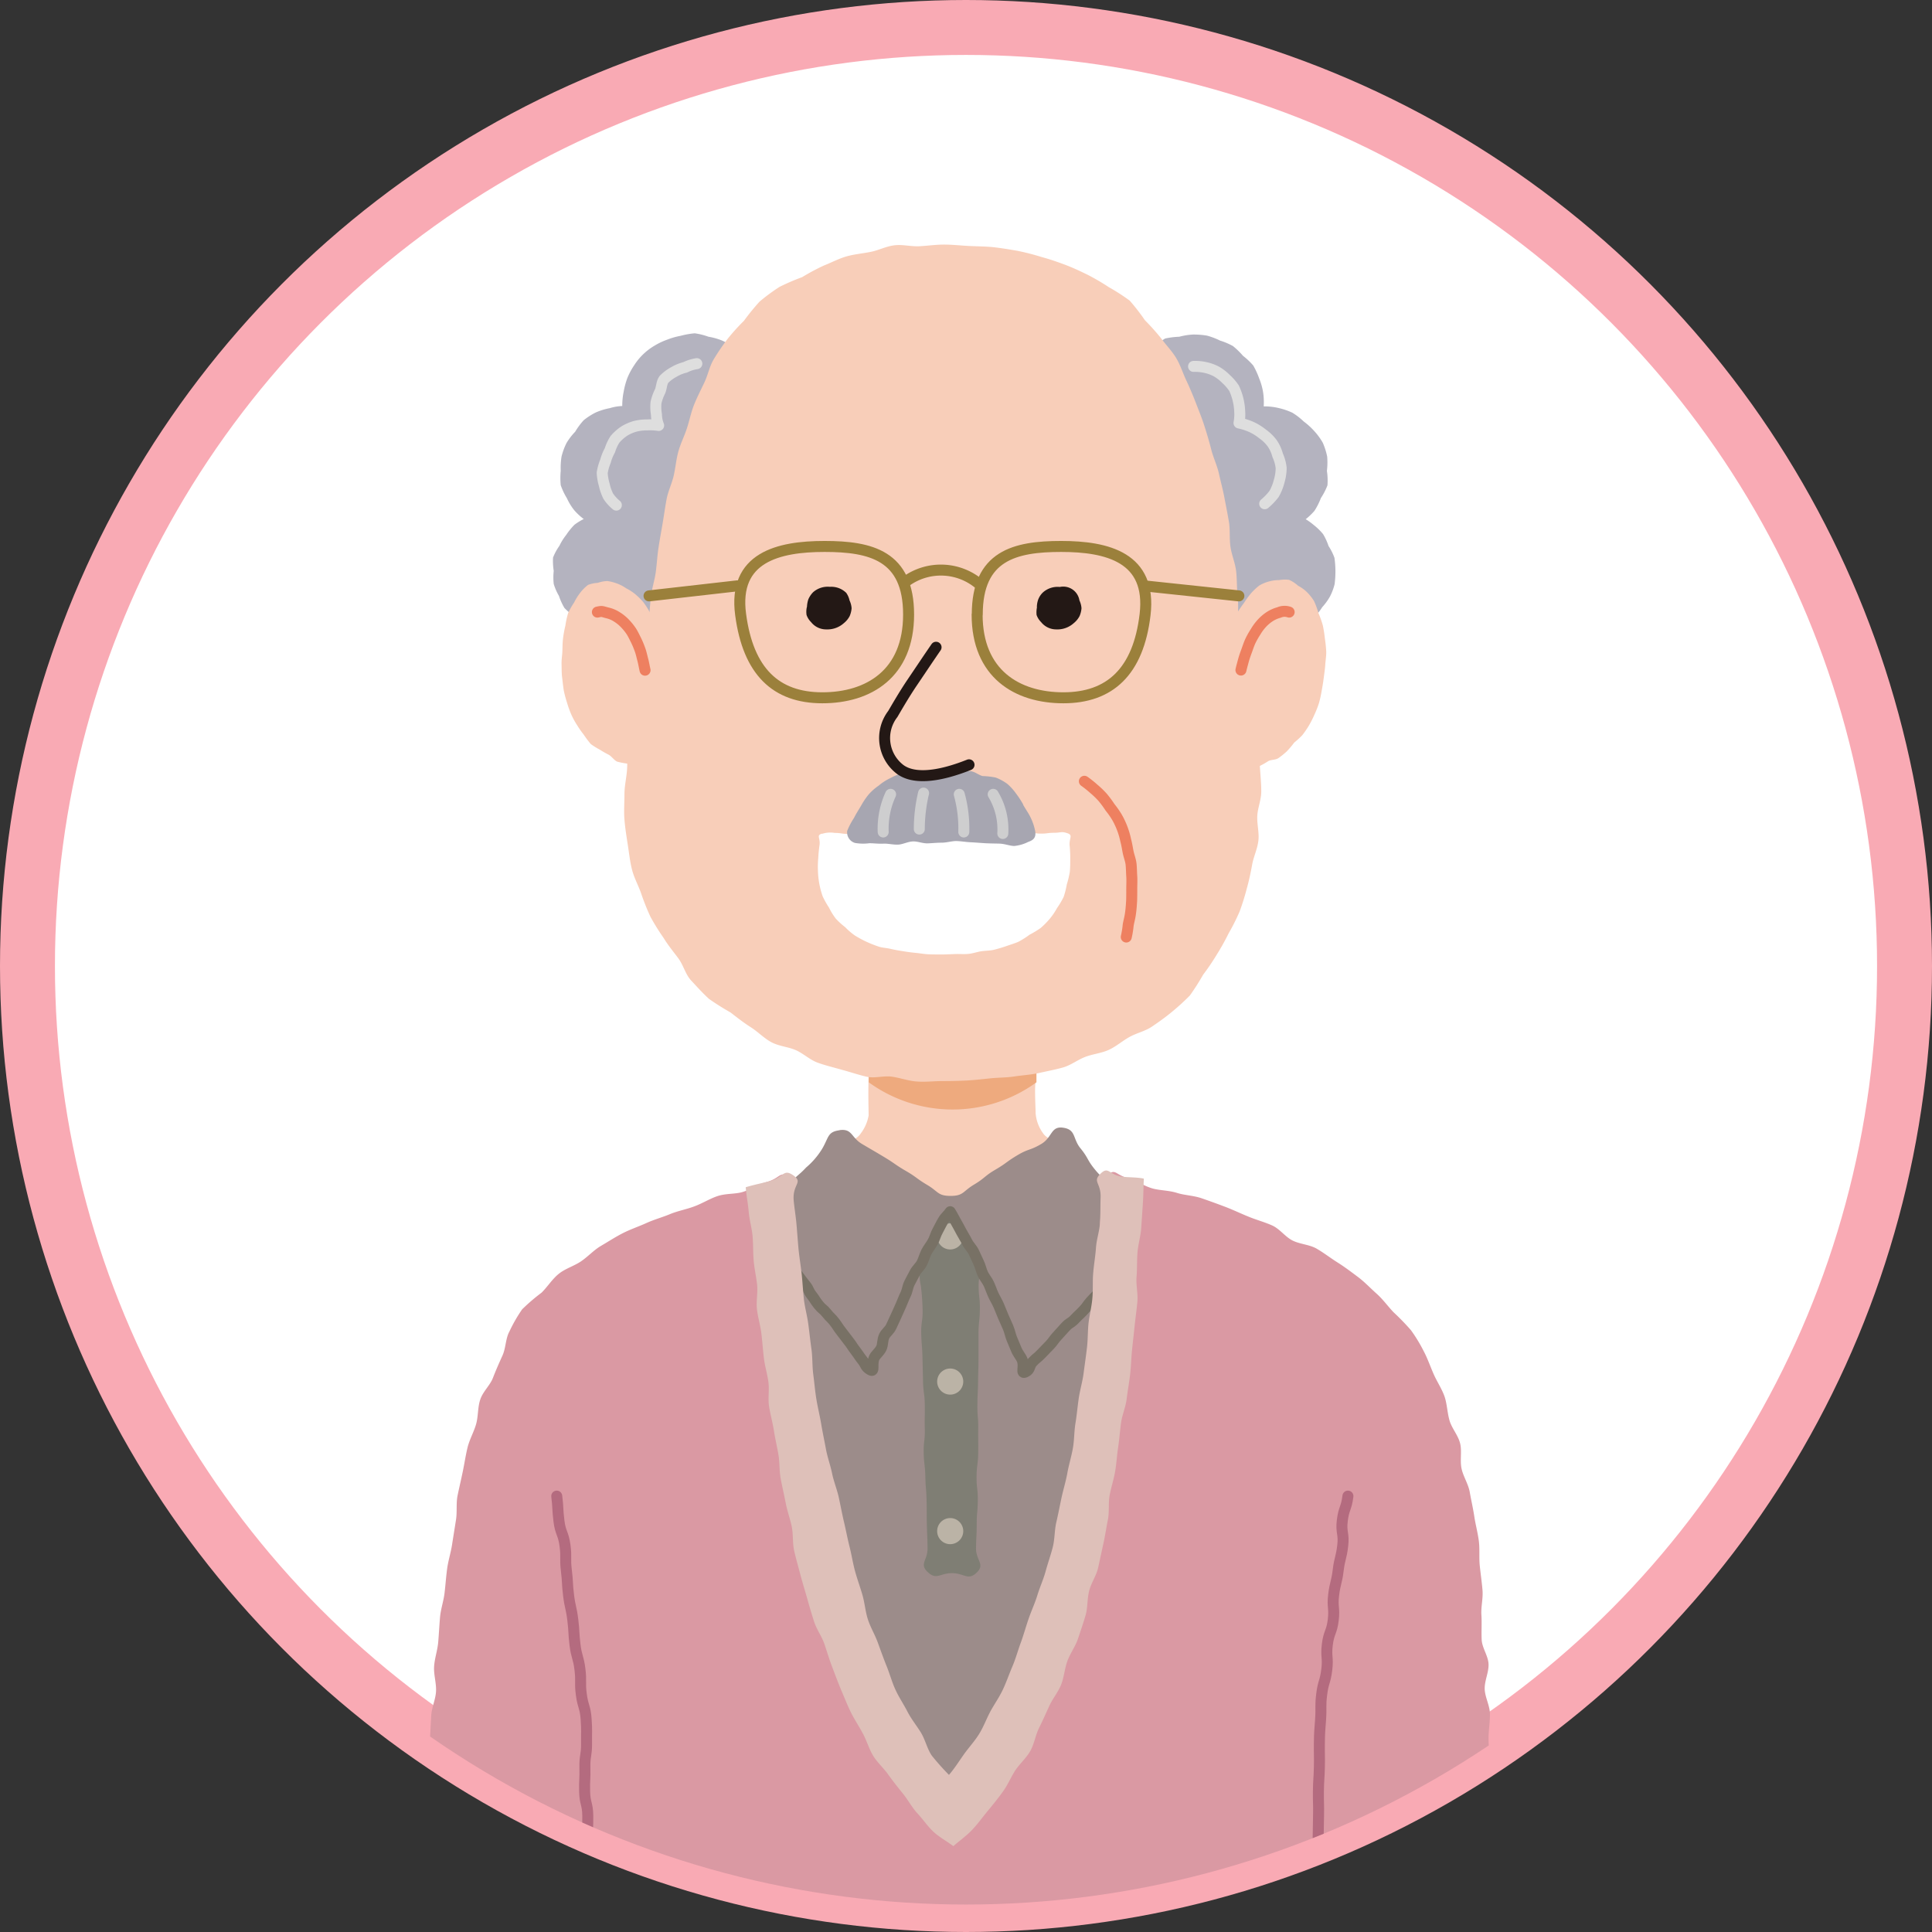 <svg xmlns="http://www.w3.org/2000/svg" xmlns:xlink="http://www.w3.org/1999/xlink" width="140.68" height="140.68" viewBox="0 0 140.68 140.68">
  <rect x="0" y="0" width="140.68" height="140.68" fill="#333333" stroke="none"/>
  <defs>
    <clipPath id="clip-path">
      <circle id="楕円形_924" data-name="楕円形 924" cx="68.34" cy="68.34" r="68.34" transform="translate(0 0)" fill="none"/>
    </clipPath>
  </defs>
  <g id="r60renew_voice_icon07" transform="translate(2 2)">
    <g id="グループ_2145" data-name="グループ 2145">
      <circle id="楕円形_923" data-name="楕円形 923" cx="68.34" cy="68.34" r="68.34" transform="translate(0 0)" fill="#fff" stroke="#f9aab4" stroke-width="4"/>
      <g id="グループ_2144" data-name="グループ 2144" clip-path="url(#clip-path)">
        <path id="パス_11972" data-name="パス 11972" d="M74.94,81.67c-.5.74-.72.51-1.48.99s-.79.42-1.55.9-.75.49-1.51.97-.74.52-1.49.99-.64.95-1.54.95-.77-.48-1.52-.95-.75-.48-1.51-.96-.74-.5-1.5-.98-.79-.43-1.55-.91-.96-.26-1.48-1c-.42-.59.46-.52.86-1.13a3.012,3.012,0,0,0,.58-1.32c0-.24-.02-.88-.02-1.69,0-.52.02-1.11.02-1.7s-.03-1.18-.03-1.7c0-.97-.77-1.36.01-1.68.8-.33.86,0,1.73,0s.87-.07,1.74-.07.87.02,1.74.02h1.74c.87,0,.87.02,1.74.02s.88.03,1.75.03.95-.39,1.76-.07c.77.31,0,.74,0,1.69,0,.51.02,1.08.02,1.66s-.08,1.15-.08,1.67c0,.75.04,1.37.04,1.66a2.847,2.847,0,0,0,.52,1.43c.43.66,1.38.53.95,1.16" fill="#f8ceb9"/>
        <path id="パス_11973" data-name="パス 11973" d="M73.47,76.81a10.4,10.4,0,0,1-12.21,0V66.09H73.47Z" fill="#eeaa7e"/>
        <path id="パス_11974" data-name="パス 11974" d="M49.16,37.32a2.905,2.905,0,1,1-2.91-2.91,2.913,2.913,0,0,1,2.91,2.91" fill="#b4b3bf"/>
        <path id="パス_11975" data-name="パス 11975" d="M53.81,27.56a5.163,5.163,0,0,0,0-1.04,5.408,5.408,0,0,0-.47-.93,5.1,5.1,0,0,0-.48-.89,4.907,4.907,0,0,0-.61-.81,5.305,5.305,0,0,0-.81-.6,4.761,4.761,0,0,0-.88-.5,4.491,4.491,0,0,0-.97-.27,4.881,4.881,0,0,0-1-.25,5.727,5.727,0,0,0-1.02.18,5.264,5.264,0,0,0-.98.28,4.959,4.959,0,0,0-.93.44,4.4,4.4,0,0,0-1.49,1.44,5.06,5.06,0,0,0-.49.92,5.556,5.556,0,0,0-.27,1.01,5,5,0,0,0-.1,1.03,5.644,5.644,0,0,0,.2,1.01,5.74,5.74,0,0,0,.19,1.02,4.98,4.98,0,0,0,.53.89,5.125,5.125,0,0,0,.62.83,5.561,5.561,0,0,0,.87.55,5,5,0,0,0,.84.61,5.54,5.54,0,0,0,1.01.26,5.064,5.064,0,0,0,1.03,0,4.807,4.807,0,0,0,1.01-.08,5.2,5.2,0,0,0,.97-.3,4.854,4.854,0,0,0,.91-.46,5.105,5.105,0,0,0,.84-.6,5.131,5.131,0,0,0,.55-.87,5.628,5.628,0,0,0,.61-.84,5.435,5.435,0,0,0,.26-1,4.906,4.906,0,0,0,.07-1.02" fill="#b4b3bf"/>
        <path id="パス_11976" data-name="パス 11976" d="M47.97,32.29a4.9,4.9,0,0,1-.11,1.02,5.512,5.512,0,0,1-.24,1.01,4.007,4.007,0,0,1-1.35,1.55,4.831,4.831,0,0,1-.86.55,4.665,4.665,0,0,1-.95.4,4.417,4.417,0,0,1-1.03.15,4.557,4.557,0,0,1-1.02-.23,4.661,4.661,0,0,1-.98-.31,4.407,4.407,0,0,1-.85-.58,4.555,4.555,0,0,1-.76-.69,4.157,4.157,0,0,1-.54-.88,4.854,4.854,0,0,1-.45-.95,5.262,5.262,0,0,1,0-1.05,5.147,5.147,0,0,1,.06-1.04,4.792,4.792,0,0,1,.36-.98,4.477,4.477,0,0,1,.63-.82,5.209,5.209,0,0,1,.62-.84,4.819,4.819,0,0,1,.89-.57,4.744,4.744,0,0,1,1.01-.31,3.681,3.681,0,0,1,2.08-.02,4.886,4.886,0,0,1,1,.33,3.954,3.954,0,0,1,.8.67,4.232,4.232,0,0,1,.78.68,4.143,4.143,0,0,1,.84,1.88,4.9,4.9,0,0,1,.09,1.02" fill="#b4b3bf"/>
        <path id="パス_11977" data-name="パス 11977" d="M46.72,39.56a4.014,4.014,0,0,1-.14.93,3.923,3.923,0,0,1-.28.9,4.16,4.16,0,0,1-.49.81,4.789,4.789,0,0,1-.68.67,4.3,4.3,0,0,1-.76.59,4.114,4.114,0,0,1-.93.25,4.261,4.261,0,0,1-.95.12,4.026,4.026,0,0,1-.93-.17,4.022,4.022,0,0,1-.94-.2,4.332,4.332,0,0,1-.78-.57,4.424,4.424,0,0,1-.74-.62,4.389,4.389,0,0,1-.4-.88,3.959,3.959,0,0,1-.38-.87,4.31,4.31,0,0,1,0-.95,4.544,4.544,0,0,1-.05-.97,3.878,3.878,0,0,1,.46-.85,4.129,4.129,0,0,1,.5-.8,4.847,4.847,0,0,1,.6-.74,4.314,4.314,0,0,1,.83-.49,3.966,3.966,0,0,1,.91-.26,4.081,4.081,0,0,1,.93-.11,4.264,4.264,0,0,1,.95.05,4.673,4.673,0,0,1,.92.28,4.294,4.294,0,0,1,.75.6,3.13,3.13,0,0,1,1.16,1.46,3.785,3.785,0,0,1,.36.88,4.165,4.165,0,0,1,.08.94" fill="#b4b3bf"/>
        <path id="パス_11978" data-name="パス 11978" d="M90.62,37.32a2.905,2.905,0,1,1-2.91-2.91,2.913,2.913,0,0,1,2.91,2.91" fill="#b4b3bf"/>
        <path id="パス_11979" data-name="パス 11979" d="M79.75,27.56a4.942,4.942,0,0,1,.02-1.02,5.407,5.407,0,0,1,.24-1,4.886,4.886,0,0,1,.59-.84,4.857,4.857,0,0,1,.63-.79,5.312,5.312,0,0,1,.78-.64,4.982,4.982,0,0,1,.83-.62,5.687,5.687,0,0,1,1.03-.13,4.743,4.743,0,0,1,1-.16,5.7,5.7,0,0,1,1.02.08,5.167,5.167,0,0,1,.95.36,4.921,4.921,0,0,1,.94.4,5.436,5.436,0,0,1,.73.71,5.043,5.043,0,0,1,.75.71,5.745,5.745,0,0,1,.43.94,4.6,4.6,0,0,1,.28.98,4.854,4.854,0,0,1,.05,1.01,4.858,4.858,0,0,1-.07,1.01,5.152,5.152,0,0,1-.32.96,4.86,4.86,0,0,1-.41.93,4.978,4.978,0,0,1-.7.75,4.908,4.908,0,0,1-.81.61,4.722,4.722,0,0,1-.87.51,5.409,5.409,0,0,1-.96.32,4.867,4.867,0,0,1-1.01.09,5.171,5.171,0,0,1-1.04.01,5.329,5.329,0,0,1-.96-.38,4.893,4.893,0,0,1-.91-.47,5.436,5.436,0,0,1-.73-.71,5.05,5.05,0,0,1-.76-.7,5.074,5.074,0,0,1-.42-.95,5.4,5.4,0,0,1-.4-.96,5.351,5.351,0,0,1,.09-1.04" fill="#b4b3bf"/>
        <path id="パス_11980" data-name="パス 11980" d="M85.5,32.29a5.207,5.207,0,0,0-.02,1.04,4.879,4.879,0,0,0,.36.99,5.149,5.149,0,0,0,.53.91,5.2,5.2,0,0,0,.78.7,4.565,4.565,0,0,0,.85.61,4.744,4.744,0,0,0,1.01.31,4.521,4.521,0,0,0,1.04,0,4.9,4.9,0,0,0,1.02-.1,4.952,4.952,0,0,0,1.03-.21,5.117,5.117,0,0,0,.84-.63,4.7,4.7,0,0,0,.77-.71,4.77,4.77,0,0,0,.47-.93,4.821,4.821,0,0,0,.48-.93,4.661,4.661,0,0,0-.04-1.05,5.194,5.194,0,0,0,.02-1.04,4.951,4.951,0,0,0-.32-1.01,4.62,4.62,0,0,0-.62-.85,5.124,5.124,0,0,0-.77-.7,4.706,4.706,0,0,0-.83-.64,4.912,4.912,0,0,0-1-.34,4.506,4.506,0,0,0-1.05-.12,5.067,5.067,0,0,0-1.02.25,4.943,4.943,0,0,0-1.03.2,4.725,4.725,0,0,0-.86.6,4.639,4.639,0,0,0-.72.75,5.076,5.076,0,0,0-.61.85,4.284,4.284,0,0,0-.26,1.01,4.4,4.4,0,0,0-.05,1.03" fill="#b4b3bf"/>
        <path id="パス_11981" data-name="パス 11981" d="M86.64,39.56a4.437,4.437,0,0,0,.11.97,4.113,4.113,0,0,0,.38.89,4.9,4.9,0,0,0,.47.84,4.957,4.957,0,0,0,.66.71,4.393,4.393,0,0,0,.84.49,3.968,3.968,0,0,0,.91.34,4.416,4.416,0,0,0,.96.11,4.289,4.289,0,0,0,.95-.16,4.551,4.551,0,0,0,.88-.37,4.42,4.42,0,0,0,.88-.41,4.463,4.463,0,0,0,.6-.76,4.207,4.207,0,0,0,.56-.77,4.069,4.069,0,0,0,.34-.9,7.122,7.122,0,0,0-.01-1.92,4.068,4.068,0,0,0-.43-.86,4.3,4.3,0,0,0-.4-.87,4.374,4.374,0,0,0-.69-.67,4.32,4.32,0,0,0-.8-.54,4,4,0,0,0-.93-.27,4.2,4.2,0,0,0-.95-.17,4.361,4.361,0,0,0-.96.14,4.252,4.252,0,0,0-.86.41,4.629,4.629,0,0,0-.8.49,4.487,4.487,0,0,0-.77.59,4.356,4.356,0,0,0-.44.86,3.836,3.836,0,0,0-.35.89,4.369,4.369,0,0,0-.15.96" fill="#b4b3bf"/>
        <path id="パス_11982" data-name="パス 11982" d="M88.63,46.79c.13.59.33,1.16.44,1.73.11.6,0,1.22.08,1.8.09.6.45,1.16.52,1.73.07.61.03,1.21.07,1.79.04.61.1,1.21.1,1.79,0,.61-.26,1.2-.29,1.78-.03.61.15,1.22.08,1.8-.07.61-.35,1.17-.45,1.73-.11.6-.23,1.18-.39,1.74a16.89,16.89,0,0,1-.53,1.7,15.74,15.74,0,0,1-.8,1.59,17.5,17.5,0,0,1-.86,1.54,16.967,16.967,0,0,1-.99,1.46,17.888,17.888,0,0,1-.97,1.52,16.875,16.875,0,0,1-1.33,1.21c-.46.38-.95.73-1.44,1.06s-1.11.46-1.63.75-.98.7-1.51.94-1.16.3-1.71.51-1.05.61-1.62.77-1.16.27-1.74.4-1.18.16-1.77.25-1.19.08-1.77.14c-.6.06-1.18.13-1.77.16s-1.19.04-1.77.04-1.2.08-1.83.03c-.6-.04-1.18-.26-1.8-.35-.6-.09-1.26.14-1.86,0s-1.18-.34-1.78-.5c-.58-.17-1.19-.31-1.77-.52s-1.05-.68-1.61-.92-1.22-.28-1.76-.57-.98-.76-1.5-1.09-.99-.7-1.48-1.08a18.06,18.06,0,0,1-1.57-.99c-.45-.41-.87-.88-1.29-1.33s-.56-1.11-.93-1.61-.75-.95-1.07-1.48a16.346,16.346,0,0,1-.97-1.56,17.394,17.394,0,0,1-.68-1.71c-.2-.57-.51-1.12-.66-1.72-.15-.58-.21-1.2-.31-1.82-.09-.59-.19-1.2-.24-1.82-.05-.6,0-1.21,0-1.84s.15-1.2.19-1.82c.04-.6-.02-1.21.06-1.84.08-.59.12-1.21.24-1.82.11-.59.46-1.14.61-1.75.14-.58.23-1.19.41-1.8.07-.6.14-1.2.2-1.79s0-1.21.06-1.8.09-1.2.16-1.79.27-1.18.35-1.77.11-1.2.2-1.78c.09-.6.2-1.18.3-1.77s.18-1.19.29-1.77.39-1.14.52-1.72.18-1.19.34-1.76.44-1.12.62-1.68c.19-.58.3-1.16.52-1.71s.5-1.09.75-1.62c.26-.55.37-1.16.67-1.67a16.933,16.933,0,0,1,1.01-1.49,15.16,15.16,0,0,1,1.2-1.33,16.981,16.981,0,0,1,1.14-1.4,14.283,14.283,0,0,1,1.45-1.07,16.382,16.382,0,0,1,1.65-.71,15.628,15.628,0,0,1,1.57-.84c.54-.21,1.07-.5,1.66-.67.56-.16,1.16-.21,1.76-.33.57-.11,1.13-.41,1.74-.48.58-.07,1.19.1,1.81.07.58-.03,1.17-.12,1.79-.12s1.22.07,1.8.1c.62.03,1.22.03,1.8.09.62.07,1.21.17,1.78.27a17.68,17.68,0,0,1,1.74.45c.6.16,1.16.36,1.7.56.58.22,1.11.47,1.64.73a16.374,16.374,0,0,1,1.54.9,14.64,14.64,0,0,1,1.52.98,15.584,15.584,0,0,1,1.11,1.43,16.823,16.823,0,0,1,1.19,1.33c.35.48.78.91,1.09,1.43s.48,1.09.74,1.64c.25.53.48,1.08.7,1.65.21.55.44,1.1.62,1.68.18.56.35,1.14.5,1.73.15.57.42,1.13.55,1.72s.29,1.16.4,1.76c.11.58.23,1.17.33,1.77.09.58.02,1.2.11,1.8s.34,1.16.41,1.76.04,1.2.11,1.8,0,1.2.06,1.8,0,1.2.06,1.8.32,1.17.38,1.77" fill="#f8ceb9"/>
        <path id="パス_11983" data-name="パス 11983" d="M86.3,47.89a3.42,3.42,0,0,1,.08-.97c.06-.26.15-.58.24-.92.08-.28.17-.59.28-.9.1-.28.29-.53.4-.82s.26-.53.4-.81.23-.57.38-.83a7.573,7.573,0,0,1,.49-.72,6.3,6.3,0,0,1,.51-.7,4.16,4.16,0,0,1,.61-.58,2.754,2.754,0,0,1,.71-.3,2.726,2.726,0,0,1,.73-.1,2.581,2.581,0,0,1,.73-.02,2.5,2.5,0,0,1,.66.43,2.8,2.8,0,0,1,.64.46,3.558,3.558,0,0,1,.53.67,6.458,6.458,0,0,1,.32.88,6.825,6.825,0,0,1,.31.87,8.989,8.989,0,0,1,.15.95,9.428,9.428,0,0,1,.1.96c.01.31-.05.64-.07.96s-.07.63-.11.95-.09.62-.15.94a8.1,8.1,0,0,1-.2.91,6.986,6.986,0,0,1-.33.84,7.308,7.308,0,0,1-.4.79,7.181,7.181,0,0,1-.48.7,5.991,5.991,0,0,1-.59.54,6.754,6.754,0,0,1-.54.64,5.9,5.9,0,0,1-.62.5c-.22.13-.49.1-.71.2a6.38,6.38,0,0,1-.67.38,5.666,5.666,0,0,1-.72.09,4.175,4.175,0,0,1-.71-.03,5.783,5.783,0,0,1-.71.05,4.228,4.228,0,0,1-.71-.13,3.026,3.026,0,0,1-.62-.41c-.09-.44.03-.41.04-.87s-.02-.45-.02-.91-.08-.46-.08-.91.01-.46.02-.91,0-.46-.01-.91a9.045,9.045,0,0,1,.11-.91" fill="#f8ceb9"/>
        <path id="パス_11984" data-name="パス 11984" d="M91.87,42.57a1.006,1.006,0,0,0-.74.03,2.385,2.385,0,0,0-.69.31,3.049,3.049,0,0,0-.57.49,3.731,3.731,0,0,0-.44.6,6.27,6.27,0,0,0-.37.65c-.1.21-.18.45-.27.7-.08.22-.17.46-.24.71-.06.23-.13.47-.19.73" fill="none" stroke="#ee8060" stroke-linecap="round" stroke-linejoin="round" stroke-width="0.8"/>
        <path id="パス_11985" data-name="パス 11985" d="M47.15,47.88c-.03-.48-.17-.33-.31-.9-.06-.27-.13-.58-.23-.92q-.12-.42-.27-.9c-.1-.29-.11-.64-.23-.93s-.2-.6-.33-.87-.32-.51-.46-.77a6.386,6.386,0,0,0-.48-.75,5.37,5.37,0,0,0-.59-.58,3.787,3.787,0,0,0-.65-.42,2.852,2.852,0,0,0-.67-.35,3.283,3.283,0,0,0-.7-.18,2.345,2.345,0,0,0-.7.13,2.431,2.431,0,0,0-.71.15,3.076,3.076,0,0,0-.57.57,4.2,4.2,0,0,0-.45.72,5.017,5.017,0,0,0-.43.76,6.078,6.078,0,0,0-.2.91,8.351,8.351,0,0,0-.17.92c-.04.31-.04.62-.05.94s-.07.62-.06.95,0,.64.04.96.07.63.12.95a8.477,8.477,0,0,0,.24.9,7.26,7.26,0,0,0,.31.86,5.644,5.644,0,0,0,.42.77,6.758,6.758,0,0,0,.49.7,7.089,7.089,0,0,0,.51.68,5.591,5.591,0,0,0,.66.41,7.154,7.154,0,0,0,.65.37c.22.13.39.4.61.5a5.936,5.936,0,0,0,.71.14,5.162,5.162,0,0,0,.69.24,4.8,4.8,0,0,0,.71.16,5.4,5.4,0,0,0,.72-.14,3.965,3.965,0,0,0,.69-.22,3.134,3.134,0,0,0,.71-.25,3.354,3.354,0,0,0,.02-.95c0-.45-.03-.45-.04-.91s-.09-.46-.09-.91v-.91c0-.46-.03-.46-.03-.92s.11-.46.09-.92" fill="#f8ceb9"/>
        <path id="パス_11986" data-name="パス 11986" d="M41.5,42.57c.37-.08.3-.05.74.06a2.133,2.133,0,0,1,.68.29,2.993,2.993,0,0,1,.58.47,4.211,4.211,0,0,1,.47.58c.12.19.23.42.35.66a6.738,6.738,0,0,1,.29.7c.08.22.13.47.2.73.06.23.1.48.16.74" fill="none" stroke="#ee8060" stroke-linecap="round" stroke-linejoin="round" stroke-width="0.8"/>
        <path id="パス_11987" data-name="パス 11987" d="M56.75,42.21a1.577,1.577,0,0,0-.02.57,1.358,1.358,0,0,0,.33.52,1.388,1.388,0,0,0,1.12.53,1.788,1.788,0,0,0,1.26-.45,1.64,1.64,0,0,0,.43-.52,1.833,1.833,0,0,0,.14-.57,1.6,1.6,0,0,0-.15-.57,1.512,1.512,0,0,0-.24-.55,1.552,1.552,0,0,0-1.19-.44,1.607,1.607,0,0,0-1.22.39,1.7,1.7,0,0,0-.35.52,1.988,1.988,0,0,0-.1.56" fill="#231815"/>
        <path id="パス_11988" data-name="パス 11988" d="M73.51,42.21a1.854,1.854,0,0,0-.03.57,1.358,1.358,0,0,0,.33.52,1.4,1.4,0,0,0,1.11.53,1.771,1.771,0,0,0,1.26-.45,1.64,1.64,0,0,0,.43-.52,1.833,1.833,0,0,0,.14-.57,1.6,1.6,0,0,0-.15-.57,1.194,1.194,0,0,0-1.43-.98,1.607,1.607,0,0,0-1.22.39,1.407,1.407,0,0,0-.35.52,1.688,1.688,0,0,0-.1.56" fill="#231815"/>
        <path id="パス_11989" data-name="パス 11989" d="M57.85,58.72a1.947,1.947,0,0,1,.93-.07c.47,0,.47.07.94.07s.47-.04.94-.04.47.04.94.04.47-.07.94-.07.47.02.94.02.47-.02.94-.02.47.07.94.07.47-.05.94-.05h.94c.47,0,.47-.02.94-.02s.47-.01.94-.01.47.06.94.06.47.03.94.03.47-.1.94-.1h.94c.47,0,.47.07.94.07s.47-.06.95-.06.5-.12.95.03.11.36.17.93a8.813,8.813,0,0,1,.04.94c0,.29,0,.61-.03.94a6.786,6.786,0,0,1-.22.92,6.066,6.066,0,0,1-.23.91,6.149,6.149,0,0,1-.48.81,4.881,4.881,0,0,1-.53.78,5.945,5.945,0,0,1-.66.67,6.952,6.952,0,0,1-.81.49,6.419,6.419,0,0,1-.8.51c-.27.12-.58.21-.89.32-.29.1-.59.19-.91.27-.29.07-.62.06-.94.11-.3.05-.6.16-.93.19-.3.03-.62,0-.95.01-.3.01-.62.03-.95.03s-.64,0-.94-.01c-.32-.01-.63-.07-.93-.1q-.48-.045-.93-.12c-.32-.05-.63-.1-.92-.17-.32-.08-.64-.08-.92-.18a8.962,8.962,0,0,1-.88-.35,8.112,8.112,0,0,1-.83-.45,4.731,4.731,0,0,1-.71-.61,5.277,5.277,0,0,1-.69-.63,4.773,4.773,0,0,1-.49-.8,6.084,6.084,0,0,1-.46-.82,6.33,6.33,0,0,1-.24-.9,6.136,6.136,0,0,1-.1-.93,7.061,7.061,0,0,1,.02-.93q.03-.525.09-.93c.09-.56-.26-.73.18-.87" fill="#fff"/>
        <path id="パス_11990" data-name="パス 11990" d="M72.5,56.6c.2.35.41.64.54.92a3.961,3.961,0,0,1,.34,1.01c.07.45-.12.64-.5.77a2.879,2.879,0,0,1-1.02.3c-.31,0-.66-.15-1.06-.17-.32-.01-.67-.01-1.05-.03-.33-.02-.68-.05-1.06-.07-.33-.01-.69-.08-1.06-.09-.34,0-.69.12-1.06.12s-.71.04-1.05.05c-.37,0-.73-.16-1.06-.14-.37.02-.71.21-1.04.23-.38.02-.74-.08-1.06-.07-.4.02-.74-.03-1.05-.03a3.5,3.5,0,0,1-1.05-.02.8.8,0,0,1-.57-.88,5.258,5.258,0,0,1,.5-.95c.13-.27.32-.56.52-.9a5.2,5.2,0,0,1,.55-.81,3.943,3.943,0,0,1,.73-.64,3.714,3.714,0,0,1,.82-.53,4.9,4.9,0,0,1,.93-.39c.3-.05.66.11,1.01.09.31-.02.63.01.99,0,.31,0,.64-.17.99-.17h.96c.34,0,.67-.07.96-.05.34.03.62.3.91.36a5.5,5.5,0,0,1,.95.11,3.6,3.6,0,0,1,.84.46,4.026,4.026,0,0,1,.64.71,6.519,6.519,0,0,1,.52.8" fill="#a7a6b1"/>
        <path id="パス_11991" data-name="パス 11991" d="M76.96,54.89a7.8,7.8,0,0,1,.7.56,6.279,6.279,0,0,1,.64.62,7.4,7.4,0,0,1,.53.72,5.984,5.984,0,0,1,.51.73,5.753,5.753,0,0,1,.63,1.67c.08.29.12.58.18.87s.18.58.21.87.03.6.05.89,0,.6,0,.89c0,.31,0,.61-.01.89-.02.32-.04.62-.08.89-.04.33-.13.62-.17.87a6.612,6.612,0,0,1-.14.87" fill="none" stroke="#ee8060" stroke-linecap="round" stroke-linejoin="round" stroke-width="0.8"/>
        <path id="パス_11992" data-name="パス 11992" d="M64.16,42.75c0,4.3-2.9,6.06-6.28,6.06s-5.4-1.91-5.95-6.06c-.56-4.17,2.74-4.96,6.11-4.96S64.16,38.45,64.16,42.75Z" fill="none" stroke="#9b803b" stroke-linecap="round" stroke-linejoin="round" stroke-width="0.8"/>
        <path id="パス_11993" data-name="パス 11993" d="M69.15,42.75c0,4.3,2.9,6.06,6.28,6.06s5.46-1.9,5.95-6.06-2.74-4.96-6.11-4.96-6.11.66-6.11,4.96Z" fill="none" stroke="#9b803b" stroke-linecap="round" stroke-linejoin="round" stroke-width="0.8"/>
        <path id="パス_11994" data-name="パス 11994" d="M63.99,40.32a4.336,4.336,0,0,1,5.35.24" fill="none" stroke="#9b803b" stroke-linecap="round" stroke-linejoin="round" stroke-width="0.8"/>
        <line id="線_181" data-name="線 181" x2="6.89" y2="0.73" transform="translate(81.32 40.66)" fill="none" stroke="#9b803b" stroke-linecap="round" stroke-linejoin="round" stroke-width="0.8"/>
        <line id="線_182" data-name="線 182" x1="6.42" y2="0.73" transform="translate(45.26 40.66)" fill="none" stroke="#9b803b" stroke-linecap="round" stroke-linejoin="round" stroke-width="0.8"/>
        <path id="パス_11995" data-name="パス 11995" d="M84.91,24.68a3.4,3.4,0,0,1,.86.08,3.079,3.079,0,0,1,.82.3,3.365,3.365,0,0,1,.69.54,3.672,3.672,0,0,1,.58.67,4.431,4.431,0,0,1,.41,1.69,3.391,3.391,0,0,1-.05.84,4.524,4.524,0,0,1,.9.29,3.926,3.926,0,0,1,.82.51,3.145,3.145,0,0,1,.69.67,2.738,2.738,0,0,1,.4.87,3.136,3.136,0,0,1,.26.94,3.566,3.566,0,0,1-.15.97,3.62,3.62,0,0,1-.37.92,4.53,4.53,0,0,1-.68.71" fill="none" stroke="#dedede" stroke-linecap="round" stroke-linejoin="round" stroke-width="0.8"/>
        <path id="パス_11996" data-name="パス 11996" d="M48.74,24.48a2.917,2.917,0,0,0-.85.27,2.93,2.93,0,0,0-.81.33,3.074,3.074,0,0,0-.73.54c-.18.24-.17.59-.28.86a3.686,3.686,0,0,0-.3.82,3.234,3.234,0,0,0,.03.88,2.279,2.279,0,0,0,.16.8,3.85,3.85,0,0,0-.82-.04,3.541,3.541,0,0,0-.88.1,3.19,3.19,0,0,0-.82.36,3.4,3.4,0,0,0-.66.59,3.239,3.239,0,0,0-.37.8,3.359,3.359,0,0,0-.32.79,3.723,3.723,0,0,0-.24.85,3.689,3.689,0,0,0,.15.87,3.559,3.559,0,0,0,.29.83,3,3,0,0,0,.59.65" fill="none" stroke="#dedede" stroke-linecap="round" stroke-linejoin="round" stroke-width="0.8"/>
        <path id="パス_11997" data-name="パス 11997" d="M70.32,55.84a4.953,4.953,0,0,1,.7,2.85" fill="none" stroke="#cececf" stroke-linecap="round" stroke-linejoin="round" stroke-width="0.8"/>
        <path id="パス_11998" data-name="パス 11998" d="M62.85,55.84a6.023,6.023,0,0,0-.54,2.74" fill="none" stroke="#cececf" stroke-linecap="round" stroke-linejoin="round" stroke-width="0.8"/>
        <path id="パス_11999" data-name="パス 11999" d="M65.25,55.75a11.435,11.435,0,0,0-.31,2.62" fill="none" stroke="#cececf" stroke-linecap="round" stroke-linejoin="round" stroke-width="0.8"/>
        <path id="パス_12000" data-name="パス 12000" d="M67.85,55.84a9.375,9.375,0,0,1,.33,2.74" fill="none" stroke="#cececf" stroke-linecap="round" stroke-linejoin="round" stroke-width="0.8"/>
        <path id="パス_12001" data-name="パス 12001" d="M66.16,45.13c-.62.9-1.13,1.67-1.74,2.57s-1.22,1.97-1.41,2.29a2.871,2.871,0,0,0,.49,4c.96.76,2.75.62,5.06-.3" fill="#f8ceb9"/>
        <path id="パス_12002" data-name="パス 12002" d="M66.16,45.13c-.62.9-1.13,1.67-1.74,2.57s-1.22,1.97-1.41,2.29a2.871,2.871,0,0,0,.49,4c.96.76,2.75.62,5.06-.3" fill="none" stroke="#231815" stroke-linecap="round" stroke-linejoin="round" stroke-width="0.8"/>
        <path id="パス_12003" data-name="パス 12003" d="M59.14,80.29c.93-.12.82.53,1.63,1.01s.81.47,1.61.95.77.54,1.58,1.01.76.55,1.57,1.03.75.79,1.69.79.88-.33,1.7-.82.74-.61,1.56-1.09.78-.56,1.6-1.05.91-.33,1.74-.82.68-1.34,1.63-1.18c.91.15.65.79,1.23,1.5s.46.82,1.05,1.54.73.61,1.19,1.41c.44.77.1.63.1,1.77,0,.5-.1,1.1-.1,1.79,0,.55.13,1.14.12,1.79,0,.56-.12,1.16-.13,1.79-.01.57,0,1.17-.02,1.79-.02.58-.1,1.17-.12,1.78-.02.58.04,1.18.02,1.79-.03.58.07,1.19.04,1.79s-.07,1.18-.11,1.79c-.04.59-.23,1.18-.28,1.78s-.04,1.19-.09,1.79-.1,1.19-.16,1.78-.2,1.18-.27,1.77-.03,1.2-.1,1.79-.33,1.16-.42,1.75.05,1.22-.04,1.81-.17,1.19-.28,1.77c-.11.6-.2,1.19-.32,1.77-.12.6-.52,1.12-.65,1.7s-.15,1.21-.31,1.77c-.16.59-.38,1.15-.56,1.71-.18.59-.31,1.17-.51,1.72-.22.58-.31,1.19-.55,1.72a16.968,16.968,0,0,1-1.03,1.49,14.079,14.079,0,0,1-.83,1.6A8.8,8.8,0,0,1,71,129.59a5.564,5.564,0,0,1-1.56.82,4.665,4.665,0,0,1-1.69.55,4.827,4.827,0,0,1-1.71-.55,5.711,5.711,0,0,1-1.69-.68,9.9,9.9,0,0,1-1.13-1.43,12.115,12.115,0,0,1-1.01-1.49c-.29-.5-.47-1.07-.74-1.64-.25-.53-.59-1.03-.82-1.61-.21-.54-.31-1.15-.51-1.73-.18-.56-.48-1.09-.65-1.68-.17-.57-.25-1.17-.4-1.76s-.49-1.11-.63-1.71c-.13-.58-.08-1.21-.2-1.8s-.21-1.18-.32-1.78-.34-1.16-.44-1.75-.24-1.18-.33-1.78.06-1.22-.02-1.82-.4-1.17-.47-1.76-.08-1.21-.15-1.8-.21-1.2-.27-1.79c-.06-.61-.11-1.21-.16-1.8-.05-.61.05-1.22,0-1.82s-.07-1.22-.11-1.81c-.04-.62-.12-1.22-.15-1.81-.04-.62-.23-1.22-.26-1.8-.03-.62.2-1.24.18-1.82-.03-.64-.06-1.24-.07-1.81q-.03-.975-.06-1.8c-.02-.69-.03-1.29-.04-1.8-.02-1.15-.59-1.02-.11-1.79s.6-.66,1.21-1.32a5.625,5.625,0,0,0,1.17-1.36c.5-.84.38-1.24,1.27-1.36" fill="#9c8c8a"/>
        <path id="パス_12004" data-name="パス 12004" d="M65.11,89.87c.26-.96.42-.89.92-1.76s0-1.73,1-1.73.59.85,1.16,1.72.81.76,1.13,1.75c.27.83-.06.87-.06,1.74s.1.87.09,1.74-.09.87-.1,1.74v1.74c0,.87-.02.87-.03,1.74s-.04.87-.05,1.74.07.87.06,1.74.01.87,0,1.74-.11.87-.12,1.74.1.87.09,1.74-.08.87-.08,1.74-.04.87-.05,1.75.68,1.16.05,1.77-.91.04-1.8.04-1.12.53-1.77-.08c-.63-.6,0-.85-.01-1.72s-.03-.87-.05-1.74,0-.87-.02-1.74-.07-.87-.09-1.74-.1-.87-.12-1.73.1-.87.08-1.74.01-.87,0-1.74-.11-.87-.13-1.74l-.04-1.74c-.02-.87-.07-.87-.09-1.74s.12-.88.1-1.75a16.973,16.973,0,0,0-.13-1.74,3.271,3.271,0,0,1,.06-1.73" fill="#7f7e74"/>
        <path id="パス_12005" data-name="パス 12005" d="M68.14,88.03a.95.95,0,1,1-.95-.95.95.95,0,0,1,.95.95" fill="#bbb3a6"/>
        <path id="パス_12006" data-name="パス 12006" d="M68.14,98.6a.95.95,0,1,1-.95-.95.95.95,0,0,1,.95.95" fill="#bbb3a6"/>
        <path id="パス_12007" data-name="パス 12007" d="M68.14,109.49a.95.95,0,1,1-.95-.95.95.95,0,0,1,.95.95" fill="#bbb3a6"/>
        <path id="パス_12008" data-name="パス 12008" d="M54.97,89.64c.26.33.27.33.54.66s.36.26.62.6.25.35.52.68.19.4.45.73.23.36.5.7.33.28.6.62.31.3.57.64.23.36.5.7.26.35.52.68.24.36.5.7.24.36.51.7.19.47.56.69.08-.39.3-.88c.1-.22.38-.41.52-.71.11-.24.07-.57.2-.85.11-.25.39-.43.51-.7.12-.25.23-.51.36-.78.12-.25.23-.52.35-.78s.21-.53.34-.79.15-.56.28-.82.27-.51.4-.76.38-.45.51-.71.2-.55.33-.8.32-.48.46-.73.21-.55.35-.8.26-.52.41-.76c.15-.26.36-.41.51-.64.15.23.25.45.4.71.14.24.27.49.41.75s.29.49.42.75.35.46.48.72.23.52.36.78.18.55.3.81.32.48.44.74.21.54.33.8.28.51.39.77.22.54.33.8.24.53.35.79c.12.28.17.57.27.82.12.29.23.55.33.79.12.3.34.53.43.76.2.5-.14,1.06.24.88s.23-.42.52-.73.34-.28.64-.6.31-.31.61-.63.26-.36.56-.68.29-.33.59-.65.38-.25.68-.57.32-.3.62-.62.26-.36.55-.68.31-.31.61-.63.26-.36.56-.68.33-.3.63-.62.32-.31.62-.63" fill="none" stroke="#787165" stroke-linecap="round" stroke-linejoin="round" stroke-width="0.8"/>
        <path id="パス_12009" data-name="パス 12009" d="M55.53,83.74c.74.54.1.59.18,1.75.04.51-.06,1.13,0,1.83.05.55.1,1.16.16,1.82.05.57.29,1.16.36,1.8.06.58.12,1.18.19,1.81.07.58-.11,1.22-.04,1.84.07.59.42,1.16.5,1.77.08.59-.02,1.22.07,1.83.08.59.12,1.21.21,1.82.09.59.41,1.16.51,1.77s.06,1.22.16,1.82.23,1.19.34,1.8.15,1.21.27,1.81.39,1.16.52,1.76.44,1.15.58,1.74.24,1.19.39,1.78.25,1.19.41,1.78.15,1.23.32,1.81.67,1.07.86,1.64c.19.59.16,1.24.37,1.8.21.58.47,1.14.69,1.69.23.58.57,1.09.81,1.64.25.57.54,1.1.81,1.63.28.56.49,1.13.8,1.64.32.54.57,1.09.91,1.58.36.51.74,1.19,1.12,1.64.38-.44.74-1.1,1.09-1.59.34-.47.49-1.07.8-1.58.3-.49.85-.85,1.14-1.38.28-.51.46-1.08.71-1.62.25-.52.46-1.07.69-1.62s.53-1.05.74-1.61c.21-.54.43-1.09.62-1.66.19-.55.2-1.17.38-1.74s.51-1.07.68-1.64.23-1.16.38-1.73.36-1.12.5-1.7.12-1.18.25-1.76.45-1.11.57-1.69.15-1.18.27-1.75.08-1.19.18-1.77.54-1.11.63-1.69.27-1.16.35-1.74,0-1.2.08-1.78-.07-1.21,0-1.79c.08-.6.38-1.16.45-1.73.07-.6-.09-1.21-.03-1.79.06-.61.38-1.17.44-1.74.06-.61.02-1.21.07-1.77.05-.62.11-1.21.15-1.76.05-.63-.09-1.24-.06-1.77.04-.67.47-1.24.5-1.74.06-1.13-.75-1.1-.04-1.62.73-.54.56-.04,1.67.24.5.13,1.02.53,1.69.72.54.15,1.18.13,1.8.33.55.17,1.19.18,1.79.39.55.19,1.13.4,1.71.62.55.21,1.11.48,1.68.71.55.23,1.16.39,1.72.64s.95.83,1.49,1.1,1.23.29,1.75.59,1.02.69,1.53,1.01,1.01.7,1.49,1.06.91.82,1.36,1.22.81.91,1.23,1.35a17.091,17.091,0,0,1,1.26,1.3,11.229,11.229,0,0,1,.94,1.55c.27.51.46,1.07.71,1.64.23.53.58,1.04.79,1.62.19.55.2,1.18.37,1.77.16.56.62,1.06.77,1.66.14.57-.02,1.22.1,1.82.12.58.49,1.12.6,1.72.1.58.24,1.17.33,1.77s.25,1.17.33,1.78c.08.59.01,1.2.07,1.81.06.59.15,1.19.2,1.79s-.12,1.21-.08,1.81-.01,1.2.02,1.8.48,1.18.5,1.78-.3,1.21-.28,1.81.37,1.19.38,1.79-.1,1.2-.1,1.8.07,1.21.07,1.8.07,1.21.07,1.81-.05,1.21-.06,1.81-.01,1.21-.02,1.8c-.01.61-.44,1.2-.46,1.79-.02.61.3,1.22.28,1.81-.03.61-.17,1.2-.19,1.8s-.12,1.2-.15,1.79c-.03.61.22,1.22.18,1.81-.04.61-.44,1.19-.48,1.77-.04.62-.15,1.21-.19,1.79-.05.62-.03,1.22-.07,1.8-.05.62,0,1.23-.05,1.8-.05.63-.21,1.22-.26,1.78-.06.65-.15,1.24-.2,1.78-.07.69.28,1.32.22,1.83-.12,1.14.4,1.38-.45,1.67s-.87.11-1.78.11-.91-.04-1.81-.04-.9.02-1.81.02-.9-.01-1.81-.01-.9-.16-1.81-.16-.9.32-1.81.32-.91-.14-1.81-.14-.9-.09-1.81-.09-.9.21-1.81.21-.9-.27-1.81-.27-.9.14-1.81.14-.9.19-1.81.19-.9-.13-1.81-.13-.9.08-1.81.08-.9-.34-1.8-.34-.9.27-1.8.27-.9.16-1.81.16-.9-.4-1.81-.4-.9.11-1.81.11-.9-.05-1.81-.05-.9.13-1.81.13-.9-.18-1.81-.18-.9.18-1.81.18-.9-.11-1.81-.11-.9.19-1.81.19-.9-.2-1.81-.2-.91.17-1.81.17-.9-.15-1.81-.15-.91.04-1.81.04-.9.21-1.81.21-.91-.06-1.81-.06-.91-.21-1.81-.21-.9.14-1.81.14-.91-.16-1.81-.16-.9.27-1.81.27-.91.04-1.81.04-.91.05-1.81.05-.91-.13-1.81-.13-.91-.22-1.82-.22-.91.02-1.82.02-.99.5-1.85.21-.13-.72-.23-1.87c-.04-.5.09-1.11.04-1.8-.04-.54-.15-1.13-.19-1.78-.04-.56-.12-1.15-.16-1.79-.04-.57-.07-1.17-.11-1.79-.03-.57-.19-1.17-.22-1.78-.03-.58.11-1.18.08-1.79-.03-.58-.24-1.17-.26-1.78-.02-.59.13-1.19.11-1.8-.02-.59-.05-1.18-.06-1.79-.01-.59.19-1.19.18-1.79s-.21-1.18-.21-1.79c0-.59-.03-1.19-.03-1.79V130.1c0-.59.08-1.19.09-1.79s-.11-1.19-.09-1.79-.06-1.2-.04-1.8.06-1.19.09-1.79.32-1.18.35-1.78-.18-1.21-.14-1.81.25-1.18.3-1.78.08-1.2.13-1.79.26-1.18.33-1.77.11-1.19.19-1.78.27-1.17.36-1.76.19-1.19.28-1.77c.1-.6,0-1.22.12-1.8s.26-1.17.38-1.75.21-1.19.35-1.76c.15-.59.46-1.12.62-1.69s.11-1.23.3-1.78c.19-.58.71-1.03.92-1.57.22-.57.46-1.11.7-1.64.25-.56.22-1.23.5-1.74a10.927,10.927,0,0,1,.93-1.62,13.791,13.791,0,0,1,1.41-1.21c.43-.42.77-.98,1.25-1.37s1.1-.56,1.62-.91.93-.82,1.46-1.13,1.05-.65,1.6-.93,1.15-.48,1.7-.73c.57-.26,1.17-.42,1.72-.65.58-.24,1.2-.35,1.76-.56.6-.22,1.13-.56,1.69-.75.62-.21,1.29-.14,1.83-.3.67-.2,1.2-.58,1.7-.71,1.11-.29,1-.89,1.74-.35" fill="#da99a3"/>
        <path id="パス_12010" data-name="パス 12010" d="M67.43,132.42c.44-.39.93-.73,1.34-1.16s.76-.92,1.14-1.38.75-.91,1.1-1.4c.35-.47.58-1.03.9-1.54.32-.49.8-.9,1.1-1.42s.38-1.14.64-1.68c.26-.52.5-1.06.75-1.61s.65-1.01.87-1.57.25-1.17.46-1.73.58-1.05.77-1.62.38-1.12.55-1.7c.16-.56.11-1.2.26-1.78s.52-1.09.65-1.67.25-1.16.38-1.74.21-1.16.33-1.75.02-1.2.13-1.79.3-1.15.4-1.74.13-1.18.22-1.77.13-1.17.21-1.77c.08-.58.34-1.15.41-1.74s.18-1.17.25-1.77.08-1.18.14-1.78.13-1.18.19-1.77.15-1.18.2-1.77-.11-1.2-.06-1.8.02-1.19.07-1.79.23-1.17.27-1.77.08-1.19.12-1.79.04-1.2.07-1.8c-.56-.11-1.12-.08-1.59-.14-.93-.12-.97-.78-1.54-.24-.66.63.04.65-.02,1.82-.02.52,0,1.13-.05,1.83-.03.56-.25,1.16-.29,1.82-.04.57-.15,1.18-.2,1.82-.05.58,0,1.2-.06,1.83-.05.59-.21,1.19-.28,1.81-.06.59-.04,1.21-.12,1.83-.07.6-.16,1.2-.24,1.82-.08.6-.26,1.19-.35,1.8s-.14,1.21-.24,1.82-.08,1.22-.19,1.83-.29,1.18-.4,1.79-.29,1.18-.42,1.78-.24,1.2-.38,1.79-.11,1.23-.26,1.82-.36,1.17-.52,1.76-.42,1.15-.6,1.74-.44,1.14-.64,1.72-.36,1.17-.57,1.74-.37,1.17-.61,1.73-.44,1.15-.7,1.7-.62,1.06-.91,1.59c-.29.55-.5,1.13-.82,1.64-.33.53-.75.98-1.1,1.47-.36.51-.7,1.05-1.09,1.5a18.565,18.565,0,0,1-1.24-1.39c-.34-.48-.47-1.13-.79-1.67-.31-.51-.7-.98-.99-1.54-.27-.53-.62-1.04-.88-1.61-.25-.54-.41-1.14-.64-1.71s-.43-1.13-.64-1.71-.53-1.1-.72-1.68-.23-1.2-.4-1.79-.38-1.15-.54-1.74-.25-1.19-.4-1.78-.26-1.19-.4-1.78-.25-1.19-.38-1.79-.37-1.17-.49-1.76-.34-1.18-.45-1.78-.24-1.2-.34-1.8-.25-1.2-.35-1.8-.15-1.22-.23-1.82-.05-1.24-.13-1.83c-.09-.62-.15-1.23-.23-1.82-.08-.62-.25-1.22-.32-1.8-.07-.63-.1-1.24-.16-1.82-.07-.64-.17-1.24-.23-1.82-.06-.65-.1-1.26-.15-1.82-.06-.69-.17-1.3-.21-1.81-.08-1.16.72-1.27-.03-1.79-.73-.5-.66.13-1.7.42-.5.14-1.14.26-1.76.45.05.6.17,1.22.22,1.81s.23,1.17.28,1.76.03,1.19.08,1.78.19,1.18.25,1.76-.08,1.2-.01,1.79.25,1.17.32,1.75.11,1.18.18,1.77.25,1.17.33,1.75-.04,1.21.05,1.79.26,1.17.35,1.75.23,1.17.33,1.75.06,1.2.17,1.78.25,1.17.36,1.74c.11.59.32,1.15.44,1.72.12.59.05,1.21.18,1.78s.3,1.16.45,1.73.33,1.15.49,1.71q.24.87.51,1.71c.18.57.56,1.07.75,1.63s.36,1.14.57,1.68c.21.56.42,1.11.64,1.65.24.55.45,1.1.71,1.63s.6,1.03.87,1.54c.29.53.45,1.12.75,1.62s.77.91,1.11,1.39.71.94,1.08,1.4.65,1,1.05,1.43.74.94,1.17,1.34.97.68,1.44,1.04" fill="#dec0b9"/>
        <path id="パス_12011" data-name="パス 12011" d="M38.54,106.94c.11.9.05.91.16,1.81s.32.88.44,1.78-.01.92.1,1.82.05.91.16,1.81.2.89.31,1.8.05.91.16,1.81.25.89.36,1.79-.02.92.1,1.83.29.89.35,1.8c.06.88.02.88.03,1.76s-.14.88-.12,1.76-.04.88-.02,1.75.22.88.23,1.75-.04.88-.03,1.75-.12.88-.1,1.76.06.88.07,1.76.15.88.16,1.76.05.88.06,1.75-.23.88-.22,1.76.17.88.18,1.76.09.88.11,1.75-.11.88-.1,1.76-.06.88-.05,1.76.03.88.05,1.76.05.88.07,1.76-.11.88-.1,1.76.09.88.1,1.76" fill="none" stroke="#b46b7f" stroke-linecap="round" stroke-linejoin="round" stroke-width="0.8"/>
        <path id="パス_12012" data-name="パス 12012" d="M96.15,106.94c-.11.9-.3.88-.41,1.78s.14.93.03,1.84-.22.89-.33,1.79-.22.89-.33,1.79.08.93-.03,1.83-.32.88-.43,1.78.07.93-.04,1.83-.26.89-.37,1.79-.02.92-.08,1.83c-.06.88-.08.87-.09,1.75s.02.88,0,1.75-.06.88-.07,1.75.03.88.01,1.76q-.01.88-.03,1.75c-.01.88-.1.88-.11,1.75s.13.88.12,1.76-.04.88-.05,1.76.07.88.05,1.76-.12.87-.13,1.75-.07.88-.08,1.76.13.88.11,1.76-.25.88-.26,1.75.01.88,0,1.76.09.88.08,1.76q-.01.88-.03,1.76c-.01.88.07.88.06,1.76s-.14.88-.15,1.76" fill="none" stroke="#b46b7f" stroke-linecap="round" stroke-linejoin="round" stroke-width="0.8"/>
      </g>
    </g>
  </g>
</svg>
